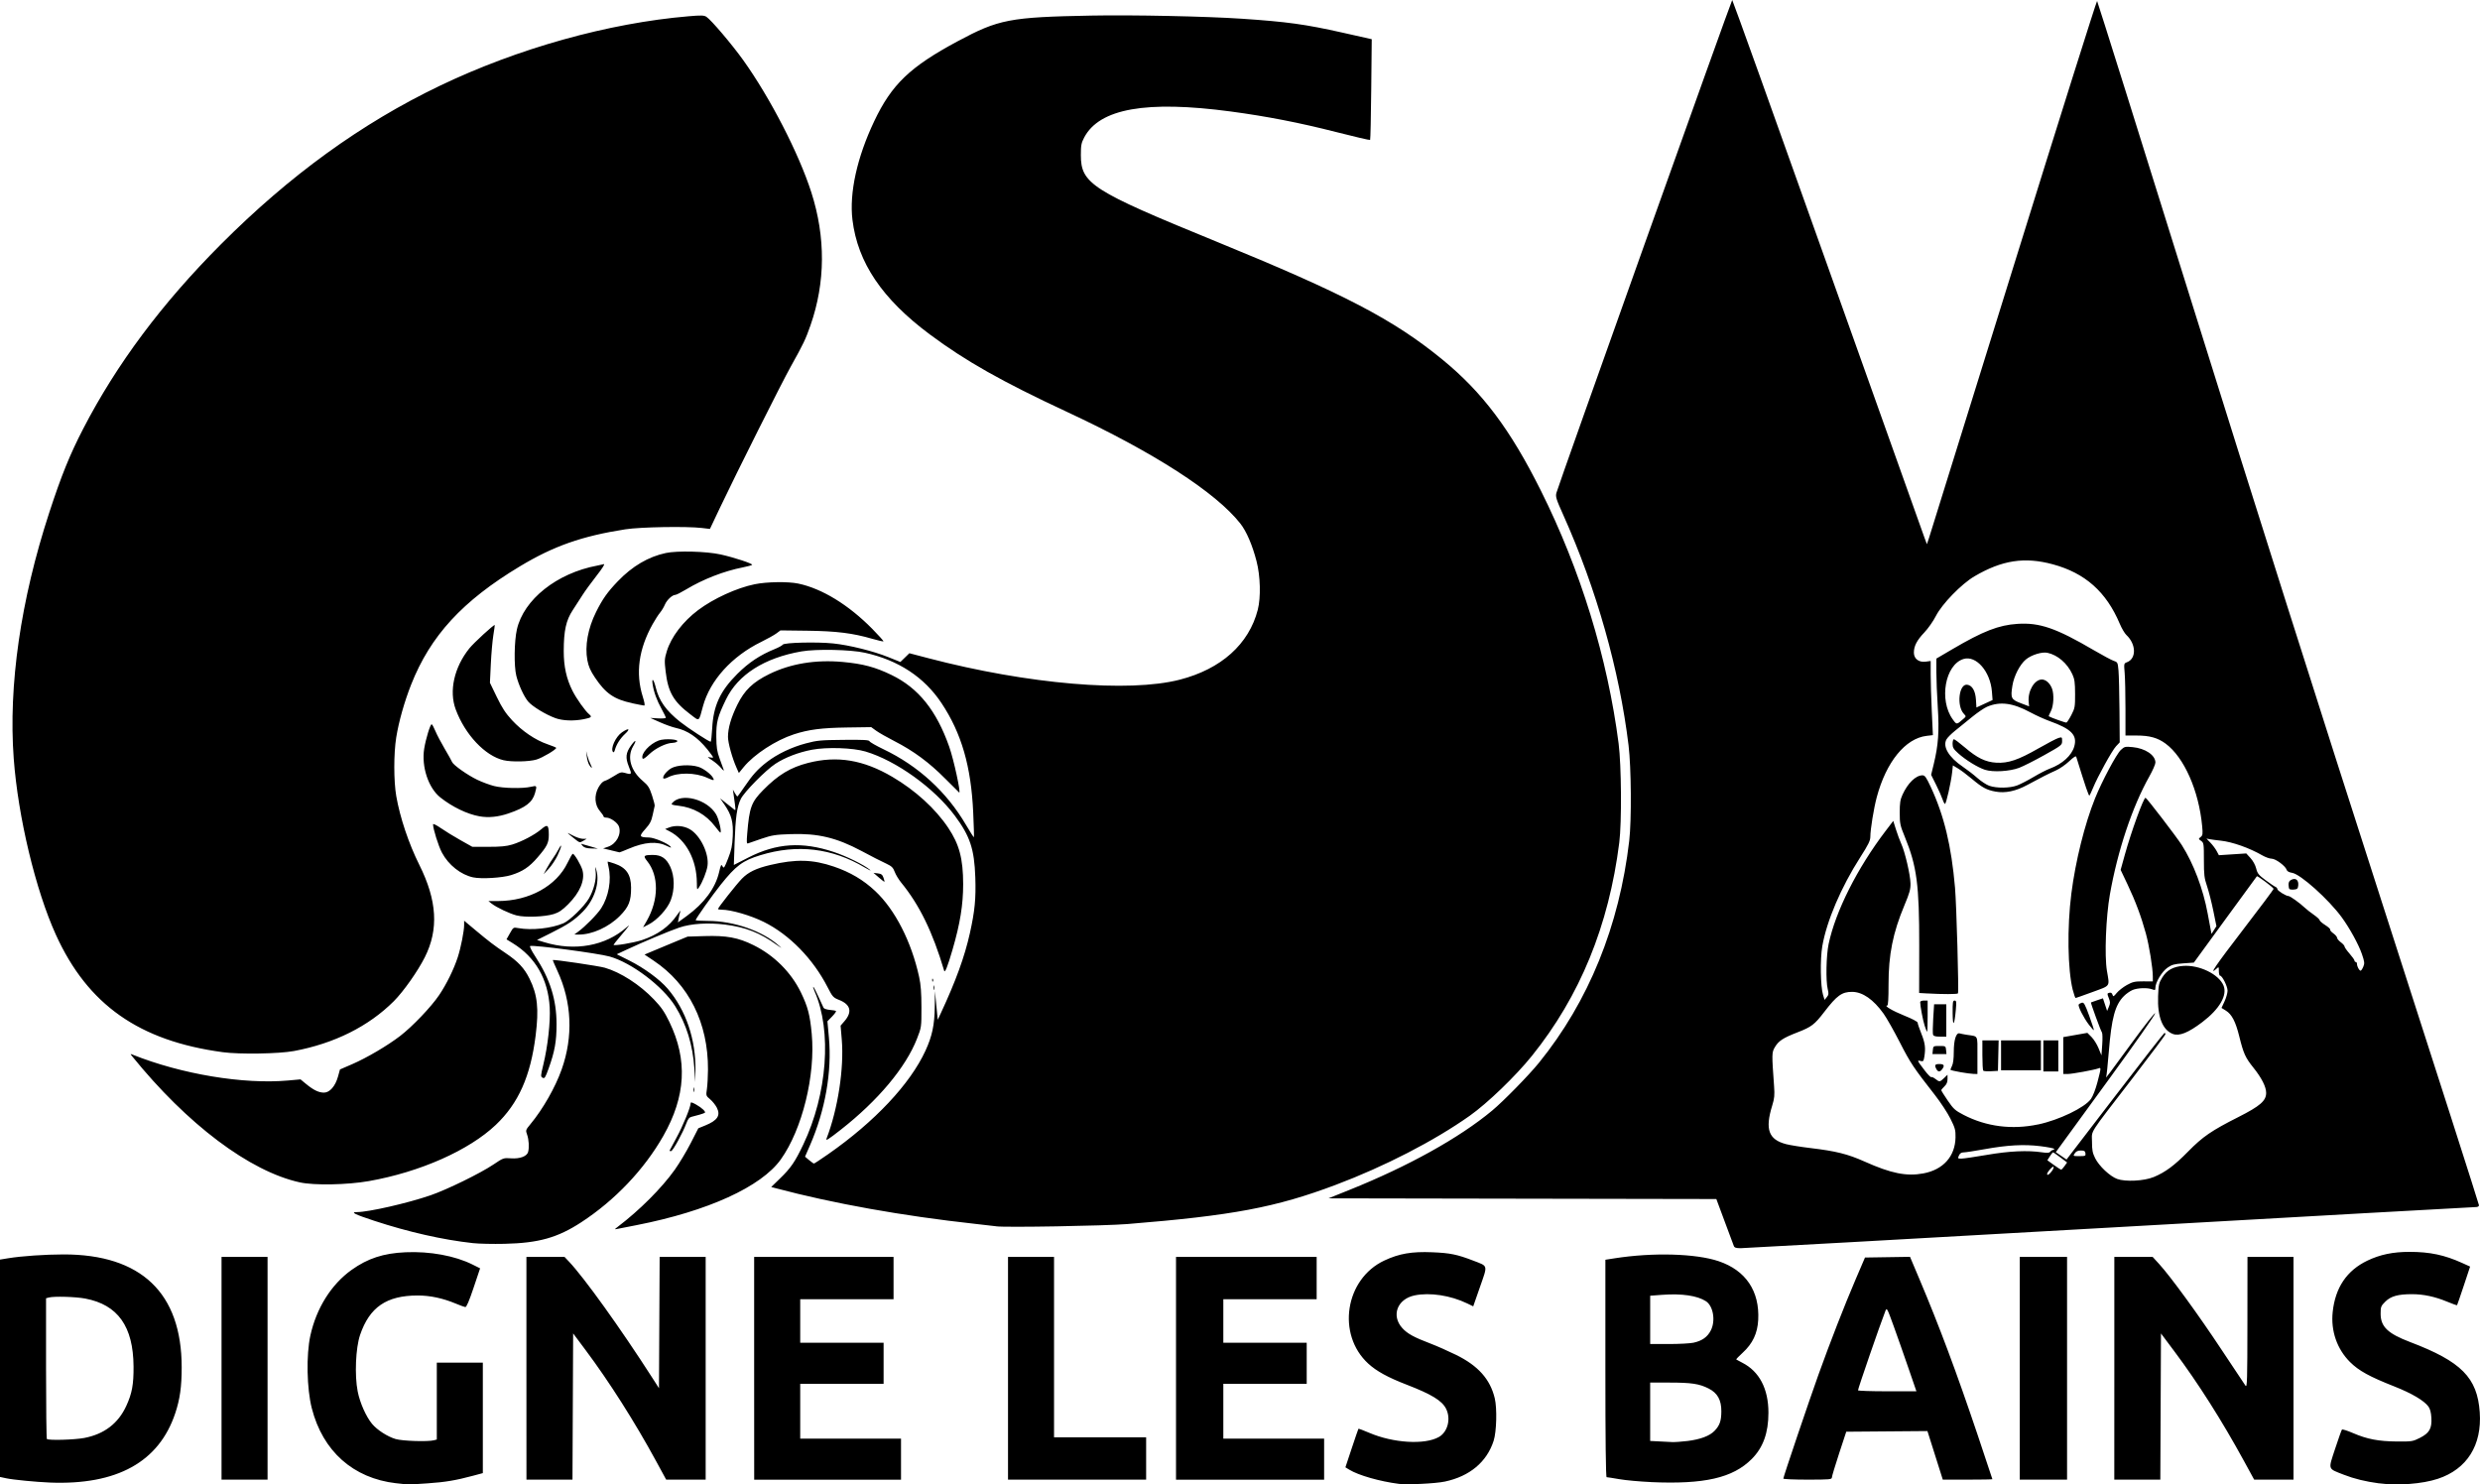 <?xml version="1.0" encoding="UTF-8" standalone="no"?>
<!-- Created with Inkscape (http://www.inkscape.org/) -->

<svg
   xmlns:dc="http://purl.org/dc/elements/1.1/"
   xmlns:cc="http://creativecommons.org/ns#"
   xmlns:rdf="http://www.w3.org/1999/02/22-rdf-syntax-ns#"
   xmlns:svg="http://www.w3.org/2000/svg"
   xmlns="http://www.w3.org/2000/svg"
   xmlns:xlink="http://www.w3.org/1999/xlink"
   xmlns:sodipodi="http://sodipodi.sourceforge.net/DTD/sodipodi-0.dtd"
   xmlns:inkscape="http://www.inkscape.org/namespaces/inkscape"
   width="128.13mm"
   height="76.696mm"
   viewBox="0 0 128.13 76.696"
   version="1.1"
   id="svg8"
   inkscape:version="0.92.5 (2060ec1f9f, 2020-04-08)"
   sodipodi:docname="logo_osmdigne.svg"
   inkscape:export-filename="/home/arnaud/Linux-Alpes/osm/logoosmdigne.png"
   inkscape:export-xdpi="228.81"
   inkscape:export-ydpi="228.81">
  <defs
     id="defs2">
    <inkscape:path-effect
       effect="simplify"
       id="path-effect1088"
       is_visible="true"
       steps="1"
       threshold="0.031"
       smooth_angles="360"
       helper_size="0"
       simplify_individual_paths="false"
       simplify_just_coalesce="false"
       simplifyindividualpaths="false"
       simplifyJustCoalesce="false" />
    <inkscape:path-effect
       effect="simplify"
       id="path-effect1084"
       is_visible="true"
       steps="1"
       threshold="0.031"
       smooth_angles="360"
       helper_size="0"
       simplify_individual_paths="false"
       simplify_just_coalesce="false"
       simplifyindividualpaths="false"
       simplifyJustCoalesce="false" />
    <inkscape:path-effect
       effect="simplify"
       id="path-effect1050"
       is_visible="true"
       steps="1"
       threshold="0.031"
       smooth_angles="360"
       helper_size="0"
       simplify_individual_paths="false"
       simplify_just_coalesce="false"
       simplifyindividualpaths="false"
       simplifyJustCoalesce="false" />
    <linearGradient
       id="linearGradient1198">
      <stop
         id="stop1194"
         offset="0"
         style="stop-color:#b7da19;stop-opacity:1" />
      <stop
         id="stop1196"
         offset="1"
         style="stop-color:#4f7600;stop-opacity:1" />
    </linearGradient>
    <linearGradient
       id="linearGradient1188">
      <stop
         style="stop-color:#91c53f;stop-opacity:1"
         offset="0"
         id="stop1184" />
      <stop
         style="stop-color:#9a4444;stop-opacity:1"
         offset="1"
         id="stop1186" />
    </linearGradient>
    <linearGradient
       id="linearGradient1174">
      <stop
         id="stop1170"
         offset="0"
         style="stop-color:#5c5c5c;stop-opacity:1" />
      <stop
         style="stop-color:#caeef5;stop-opacity:1;"
         offset="1"
         id="stop1172" />
    </linearGradient>
    <linearGradient
       id="linearGradient1177">
      <stop
         style="stop-color:#ff9191;stop-opacity:1;"
         offset="0"
         id="stop1173" />
      <stop
         style="stop-color:#e70d0d;stop-opacity:1"
         offset="1"
         id="stop1175" />
    </linearGradient>
    <linearGradient
       id="linearGradient1869">
      <stop
         offset="0"
         style="stop-color:#c76b00;stop-opacity:1"
         id="stop1865" />
      <stop
         offset="1"
         style="stop-color:#ffff00;stop-opacity:1;"
         id="stop1867" />
    </linearGradient>
    <inkscape:path-effect
       effect="simplify"
       id="path-effect1427"
       is_visible="true"
       steps="1"
       threshold="0.031"
       smooth_angles="360"
       helper_size="0"
       simplify_individual_paths="false"
       simplify_just_coalesce="false"
       simplifyindividualpaths="false"
       simplifyJustCoalesce="false" />
    <inkscape:perspective
       sodipodi:type="inkscape:persp3d"
       inkscape:vp_x="0 : 148.49998 : 1"
       inkscape:vp_y="0 : 999.99993 : 0"
       inkscape:vp_z="210.00002 : 148.49999 : 1"
       inkscape:persp3d-origin="105.00001 : 98.999993 : 1"
       id="perspective1355" />
    <inkscape:path-effect
       effect="powerstroke"
       id="path-effect1138"
       is_visible="true"
       offset_points="4,0.132"
       sort_points="true"
       interpolator_type="CubicBezierJohan"
       interpolator_beta="0.2"
       start_linecap_type="zerowidth"
       linejoin_type="extrp_arc"
       miter_limit="4"
       end_linecap_type="zerowidth" />
    <inkscape:path-effect
       effect="simplify"
       id="path-effect1136"
       is_visible="true"
       steps="1"
       threshold="0.031"
       smooth_angles="360"
       helper_size="0"
       simplify_individual_paths="false"
       simplify_just_coalesce="false"
       simplifyindividualpaths="false"
       simplifyJustCoalesce="false" />
    <inkscape:path-effect
       effect="powerstroke"
       id="path-effect1058"
       is_visible="true"
       offset_points="1,0.132"
       sort_points="true"
       interpolator_type="CubicBezierJohan"
       interpolator_beta="0.2"
       start_linecap_type="zerowidth"
       linejoin_type="extrp_arc"
       miter_limit="4"
       end_linecap_type="zerowidth" />
    <inkscape:path-effect
       effect="powerstroke"
       id="path-effect1032"
       is_visible="true"
       offset_points="2,0.132"
       sort_points="true"
       interpolator_type="CubicBezierJohan"
       interpolator_beta="0.2"
       start_linecap_type="zerowidth"
       linejoin_type="extrp_arc"
       miter_limit="4"
       end_linecap_type="zerowidth" />
    <linearGradient
       inkscape:collect="always"
       id="linearGradient3192">
      <stop
         style="stop-color:#633d01;stop-opacity:1"
         offset="0"
         id="stop3194" />
      <stop
         style="stop-color:#8f5902;stop-opacity:1"
         offset="1"
         id="stop3196" />
    </linearGradient>
    <linearGradient
       id="linearGradient3184">
      <stop
         style="stop-color:#316004;stop-opacity:1"
         offset="0"
         id="stop3186" />
      <stop
         style="stop-color:#4e9a06;stop-opacity:1"
         offset="1"
         id="stop3188" />
    </linearGradient>
    <linearGradient
       id="linearGradient2955">
      <stop
         style="stop-color:#91c53f;stop-opacity:1"
         offset="0"
         id="stop2957" />
      <stop
         style="stop-color:#344920;stop-opacity:1"
         offset="1"
         id="stop2959" />
    </linearGradient>
    <linearGradient
       inkscape:collect="always"
       xlink:href="#linearGradient3192"
       id="linearGradient4338"
       gradientUnits="userSpaceOnUse"
       gradientTransform="matrix(0.577,0,0,0.738,158.199,155.017)"
       x1="326.714"
       y1="628.716"
       x2="326.714"
       y2="517.759" />
    <linearGradient
       inkscape:collect="always"
       xlink:href="#linearGradient3184"
       id="linearGradient4340"
       gradientUnits="userSpaceOnUse"
       gradientTransform="matrix(1,0,0,0.933,0.907,42.288)"
       x1="330.258"
       y1="565.815"
       x2="351.034"
       y2="509.583" />
    <linearGradient
       inkscape:collect="always"
       xlink:href="#linearGradient3184"
       id="linearGradient6671"
       gradientUnits="userSpaceOnUse"
       gradientTransform="matrix(-0.087,-0.497,0.877,-0.079,-350.647,915.9)"
       x1="391.88"
       y1="784.002"
       x2="465.786"
       y2="768.275" />
    <inkscape:path-effect
       effect="simplify"
       id="path-effect1427-3"
       is_visible="true"
       steps="1"
       threshold="0.031"
       smooth_angles="360"
       helper_size="0"
       simplify_individual_paths="false"
       simplify_just_coalesce="false"
       simplifyindividualpaths="false"
       simplifyJustCoalesce="false" />
    <inkscape:path-effect
       effect="simplify"
       id="path-effect1427-3-6"
       is_visible="true"
       steps="1"
       threshold="0.031"
       smooth_angles="360"
       helper_size="0"
       simplify_individual_paths="false"
       simplify_just_coalesce="false"
       simplifyindividualpaths="false"
       simplifyJustCoalesce="false" />
    <linearGradient
       id="linearGradient4617">
      <stop
         id="stop4619"
         offset="0"
         style="stop-color:#ff9191;stop-opacity:1;" />
      <stop
         id="stop4621"
         offset="1"
         style="stop-color:#ff2929;stop-opacity:1;" />
    </linearGradient>
    <linearGradient
       id="linearGradient4456">
      <stop
         offset="0"
         style="stop-color:#3f2600;stop-opacity:1;"
         id="stop4458" />
      <stop
         id="stop4462"
         style="stop-color:#896022;stop-opacity:1;"
         offset="0.5" />
      <stop
         offset="1"
         style="stop-color:#402600;stop-opacity:1;"
         id="stop4460" />
    </linearGradient>
    <linearGradient
       id="linearGradient2395">
      <stop
         id="stop2397"
         offset="0"
         style="stop-color:#3b3b3b;stop-opacity:1;" />
      <stop
         style="stop-color:#6f6f6f;stop-opacity:1;"
         offset="0.5"
         id="stop4421" />
      <stop
         id="stop2399"
         offset="1"
         style="stop-color:#3b3b3b;stop-opacity:1;" />
    </linearGradient>
    <linearGradient
       id="linearGradient6786">
      <stop
         style="stop-color:#6f959a;stop-opacity:1;"
         offset="0"
         id="stop6794" />
      <stop
         id="stop6790"
         offset="1"
         style="stop-color:#caeef5;stop-opacity:1;" />
    </linearGradient>
    <linearGradient
       id="linearGradient138">
      <stop
         id="stop139"
         style="stop-color:#ffffff;stop-opacity:0.8;"
         offset="0" />
      <stop
         id="stop140"
         style="stop-color:#ffffff;stop-opacity:0;"
         offset="1" />
    </linearGradient>
    <linearGradient
       id="linearGradient153">
      <stop
         id="stop154"
         style="stop-color:#ffeed7;stop-opacity:1;"
         offset="0" />
      <stop
         id="stop155"
         style="stop-color:#bdbfc2;stop-opacity:1;"
         offset="1" />
    </linearGradient>
    <linearGradient
       id="linearGradient162">
      <stop
         id="stop163"
         style="stop-color:#ffa63f;stop-opacity:1;"
         offset="0" />
      <stop
         id="stop164"
         style="stop-color:#ffff00;stop-opacity:1;"
         offset="1" />
    </linearGradient>
    <linearGradient
       id="linearGradient167">
      <stop
         id="stop168"
         style="stop-color:#ffffff;stop-opacity:0.65;"
         offset="0" />
      <stop
         id="stop169"
         style="stop-color:#ffffff;stop-opacity:0;"
         offset="1" />
    </linearGradient>
    <linearGradient
       id="linearGradient172">
      <stop
         id="stop173"
         style="stop-color:#3f2600;stop-opacity:0.6;"
         offset="0" />
      <stop
         id="stop174"
         style="stop-color:#3f2600;stop-opacity:0;"
         offset="1" />
    </linearGradient>
    <linearGradient
       id="linearGradient2467"
       xlink:href="#linearGradient167"
       y2="331.449"
       gradientUnits="userSpaceOnUse"
       inkscape:collect="always"
       x2="411.221"
       y1="242.944"
       gradientTransform="matrix(0.26,0,0,0.794,328.352,278.361)"
       x1="411.221" />
    <linearGradient
       id="linearGradient2477"
       xlink:href="#linearGradient153"
       y2="324.038"
       gradientUnits="userSpaceOnUse"
       inkscape:collect="always"
       x2="377.485"
       y1="419.785"
       gradientTransform="matrix(0.328,-0.026,0.057,0.728,300.374,278.93)"
       x1="375.173" />
    <linearGradient
       gradientTransform="translate(1.22419e-6,-6.98888e-6)"
       id="linearGradient4455"
       xlink:href="#linearGradient138"
       y2="521.468"
       gradientUnits="userSpaceOnUse"
       inkscape:collect="always"
       x2="381.469"
       y1="517.136"
       x1="420.564" />
    <linearGradient
       gradientTransform="translate(0,-4.69389e-6)"
       id="linearGradient4508"
       xlink:href="#linearGradient138"
       y2="485.934"
       gradientUnits="userSpaceOnUse"
       inkscape:collect="always"
       x2="398.348"
       y1="485.934"
       x1="405.714" />
    <radialGradient
       gradientUnits="userSpaceOnUse"
       gradientTransform="matrix(-0.41,-0.162,0.074,-0.189,217.988,153.769)"
       r="37.691"
       fy="361.309"
       fx="508.158"
       cy="361.309"
       cx="508.158"
       id="radialGradient4625-7"
       xlink:href="#linearGradient4617"
       inkscape:collect="always" />
    <linearGradient
       inkscape:collect="always"
       xlink:href="#linearGradient3184"
       id="linearGradient1148"
       x1="100.753"
       y1="123.445"
       x2="128.084"
       y2="123.445"
       gradientUnits="userSpaceOnUse"
       gradientTransform="matrix(1.142,0,0,1.021,40.022,0.397)" />
    <linearGradient
       gradientTransform="matrix(3.78,0,0,3.78,-381.612,-404.93)"
       inkscape:collect="always"
       xlink:href="#linearGradient3184"
       id="linearGradient1148-2"
       x1="100.753"
       y1="123.445"
       x2="128.084"
       y2="123.445"
       gradientUnits="userSpaceOnUse" />
    <clipPath
       clipPathUnits="userSpaceOnUse"
       id="clipPath1353">
      <ellipse
         style="opacity:1;vector-effect:none;fill:#98cbff;fill-opacity:1;stroke:none;stroke-width:0.279;stroke-linecap:round;stroke-linejoin:miter;stroke-miterlimit:4;stroke-dasharray:none;stroke-dashoffset:0;stroke-opacity:1"
         id="ellipse1355"
         cx="100.918"
         cy="148.675"
         rx="57.333"
         ry="55.637" />
    </clipPath>
    <linearGradient
       inkscape:collect="always"
       xlink:href="#linearGradient153"
       id="linearGradient1053"
       x1="118.261"
       y1="212.682"
       x2="345.133"
       y2="212.682"
       gradientUnits="userSpaceOnUse" />
    <clipPath
       clipPathUnits="userSpaceOnUse"
       id="clipPath1046">
      <rect
         style="opacity:1;vector-effect:none;fill:#666e00;fill-opacity:1;stroke:#ffffff;stroke-width:0.195;stroke-linecap:butt;stroke-linejoin:miter;stroke-miterlimit:4;stroke-dasharray:none;stroke-dashoffset:0;stroke-opacity:1"
         id="rect1048"
         width="12.293"
         height="5.773"
         x="176.546"
         y="894.427" />
    </clipPath>
  </defs>
  <sodipodi:namedview
     id="base"
     pagecolor="#ffffff"
     bordercolor="#666666"
     borderopacity="1.0"
     inkscape:pageopacity="0.0"
     inkscape:pageshadow="2"
     inkscape:zoom="1.1877659"
     inkscape:cx="431.04979"
     inkscape:cy="107.90654"
     inkscape:document-units="mm"
     inkscape:current-layer="layer1"
     showgrid="false"
     inkscape:window-width="1280"
     inkscape:window-height="975"
     inkscape:window-x="1280"
     inkscape:window-y="25"
     inkscape:window-maximized="1"
     showguides="true"
     inkscape:guide-bbox="true"
     inkscape:snap-global="false"
     fit-margin-top="0"
     fit-margin-left="0"
     fit-margin-right="0"
     fit-margin-bottom="0">
    <sodipodi:guide
       position="368.896,-204.151"
       orientation="1,0"
       id="guide1319"
       inkscape:locked="false" />
  </sodipodi:namedview>
  <g
     inkscape:label="Calque 1"
     inkscape:groupmode="layer"
     id="layer1"
     transform="translate(154.363,239.648)">
    <g
       id="g8341-3"
       style="fill:#004c1b;fill-opacity:1;stroke:none;stroke-width:0.198;stroke-miterlimit:4;stroke-dasharray:none;stroke-opacity:1"
       transform="matrix(5.638,0,0,6.985,-905.847,-6203.185)"
       clip-path="url(#clipPath1046)" />
    <g
       id="g4637"
       style="fill:none;stroke:#000000;stroke-width:1px;stroke-linecap:butt;stroke-linejoin:miter;stroke-opacity:1"
       transform="matrix(0.182,0,0,0.182,42.052,63.936)" />
    <path
       style="fill:#000000;stroke-width:0.064"
       d="m -133.901,-163.014 c -2.216,-0.258 -3.785,-1.655 -4.353,-3.876 -0.259,-1.012 -0.293,-2.75 -0.074,-3.752 0.309,-1.415 1.082,-2.647 2.129,-3.394 0.834,-0.595 1.646,-0.861 2.784,-0.912 1.259,-0.057 2.558,0.181 3.462,0.633 l 0.395,0.197 -0.338,1.007 c -0.231,0.687 -0.366,1.003 -0.427,0.995 -0.049,-0.006 -0.27,-0.087 -0.492,-0.18 -0.668,-0.279 -1.33,-0.42 -1.971,-0.419 -1.607,0.003 -2.482,0.601 -2.972,2.035 -0.229,0.67 -0.29,2.084 -0.125,2.921 0.115,0.587 0.433,1.304 0.741,1.674 0.264,0.318 0.798,0.662 1.221,0.787 0.351,0.104 1.671,0.146 1.981,0.063 l 0.145,-0.039 v -1.986 -1.986 h 1.189 1.189 v 2.854 2.854 l -0.498,0.134 c -0.902,0.242 -1.442,0.333 -2.358,0.395 -1.004,0.069 -0.975,0.069 -1.628,-0.007 z m 51.806,0.031 c -0.973,-0.124 -2.075,-0.438 -2.552,-0.729 l -0.205,-0.125 0.327,-0.984 c 0.18,-0.541 0.336,-0.994 0.346,-1.007 0.011,-0.013 0.26,0.08 0.554,0.206 1.24,0.532 2.867,0.632 3.6,0.22 0.462,-0.26 0.636,-0.948 0.371,-1.467 -0.212,-0.415 -0.751,-0.743 -2.036,-1.239 -0.964,-0.372 -1.555,-0.696 -1.979,-1.085 -1.648,-1.51 -1.202,-4.378 0.829,-5.328 0.767,-0.359 1.415,-0.471 2.478,-0.427 0.916,0.037 1.29,0.114 2.112,0.431 0.783,0.302 0.756,0.199 0.352,1.359 l -0.35,1.004 -0.31,-0.15 c -0.863,-0.416 -1.931,-0.579 -2.72,-0.415 -0.896,0.187 -1.218,1.044 -0.634,1.689 0.258,0.286 0.603,0.475 1.45,0.797 0.323,0.123 0.916,0.385 1.32,0.583 1.148,0.563 1.77,1.26 2.006,2.246 0.125,0.521 0.094,1.726 -0.057,2.195 -0.352,1.096 -1.236,1.836 -2.521,2.109 -0.475,0.101 -1.941,0.173 -2.379,0.118 z m 50.633,-0.027 c -0.683,-0.091 -1.276,-0.236 -1.801,-0.442 -0.852,-0.333 -0.818,-0.235 -0.456,-1.341 0.171,-0.521 0.33,-0.968 0.354,-0.994 0.024,-0.026 0.279,0.055 0.567,0.179 0.731,0.316 1.321,0.429 2.271,0.437 0.773,0.006 0.822,-0.002 1.185,-0.185 0.495,-0.25 0.629,-0.484 0.597,-1.043 -0.016,-0.272 -0.065,-0.458 -0.153,-0.579 -0.224,-0.307 -0.864,-0.684 -1.762,-1.038 -1.282,-0.505 -1.834,-0.809 -2.287,-1.259 -0.675,-0.672 -1.001,-1.613 -0.896,-2.593 0.135,-1.258 0.728,-2.136 1.787,-2.645 0.658,-0.316 1.326,-0.455 2.181,-0.455 1.055,5.3e-4 1.807,0.16 2.728,0.577 l 0.403,0.183 -0.327,0.986 c -0.18,0.542 -0.336,0.996 -0.347,1.009 -0.011,0.013 -0.242,-0.069 -0.513,-0.182 -0.62,-0.258 -1.216,-0.386 -1.809,-0.387 -0.723,-0.002 -1.104,0.104 -1.386,0.386 -0.225,0.225 -0.241,0.267 -0.241,0.625 0,0.668 0.37,1.024 1.521,1.461 2.65,1.007 3.475,1.839 3.6,3.63 0.119,1.702 -0.659,2.938 -2.163,3.436 -0.807,0.267 -2.066,0.363 -3.054,0.232 z m -120.329,-0.04 c -0.721,-0.029 -1.896,-0.144 -2.255,-0.221 l -0.317,-0.068 v -5.615 -5.615 l 0.434,-0.071 c 0.678,-0.111 1.895,-0.195 2.845,-0.196 4.015,-0.004 6.107,1.993 6.108,5.829 3.1e-4,1.002 -0.089,1.644 -0.33,2.368 -0.839,2.526 -3.014,3.729 -6.486,3.59 z m 1.779,-2.303 c 1.032,-0.197 1.757,-0.749 2.174,-1.657 0.297,-0.647 0.382,-1.108 0.375,-2.04 -0.015,-2.067 -0.809,-3.184 -2.49,-3.505 -0.499,-0.095 -1.613,-0.128 -1.886,-0.055 l -0.145,0.039 v 3.614 c 0,1.988 0.019,3.634 0.043,3.657 0.08,0.08 1.423,0.043 1.929,-0.053 z m 80.938,2.278 c -0.566,-0.025 -1.296,-0.092 -1.623,-0.149 -0.327,-0.057 -0.624,-0.103 -0.659,-0.103 -0.042,0 -0.064,-1.917 -0.064,-5.617 v -5.617 l 0.466,-0.073 c 1.982,-0.312 4.209,-0.25 5.389,0.149 1.4,0.474 2.119,1.542 2.041,3.032 -0.036,0.694 -0.288,1.225 -0.8,1.694 -0.198,0.181 -0.349,0.339 -0.336,0.351 0.013,0.012 0.15,0.085 0.304,0.163 0.887,0.447 1.36,1.347 1.36,2.586 0,1.044 -0.275,1.805 -0.865,2.395 -0.978,0.978 -2.446,1.314 -5.211,1.191 z m 1.887,-2.12 c 0.679,-0.085 1.152,-0.262 1.408,-0.528 0.265,-0.275 0.347,-0.509 0.35,-1 0.004,-0.592 -0.197,-0.953 -0.659,-1.187 -0.484,-0.245 -0.886,-0.305 -2.03,-0.305 h -0.988 v 1.508 1.508 l 0.434,0.022 c 0.239,0.012 0.55,0.028 0.693,0.035 0.142,0.007 0.499,-0.018 0.792,-0.054 z m 0.326,-5.082 c 0.437,-0.094 0.717,-0.294 0.89,-0.636 0.252,-0.499 0.125,-1.258 -0.253,-1.505 -0.44,-0.288 -1.252,-0.407 -2.263,-0.331 l -0.618,0.046 v 1.248 1.248 h 0.961 c 0.529,0 1.106,-0.031 1.284,-0.069 z m -76.056,1.323 v -5.754 h 1.189 1.189 v 5.754 5.754 h -1.189 -1.189 z m 15.752,0 v -5.754 h 0.984 0.984 l 0.229,0.241 c 0.79,0.834 2.659,3.439 4.301,5.996 l 0.351,0.547 0.017,-3.392 0.017,-3.392 h 1.189 1.189 v 5.754 5.754 h -1.02 -1.02 l -0.523,-0.961 c -1.096,-2.015 -2.415,-4.092 -3.636,-5.726 l -0.648,-0.868 -0.017,3.777 -0.017,3.777 h -1.189 -1.189 z m 11.766,0 v -5.754 h 3.601 3.601 v 1.093 1.093 h -2.411 -2.411 v 1.125 1.125 h 2.154 2.154 v 1.061 1.061 h -2.154 -2.154 v 1.415 1.415 h 2.604 2.604 v 1.061 1.061 h -3.793 -3.793 z m 13.116,0 v -5.754 h 1.189 1.189 v 4.661 4.661 h 2.379 2.379 v 1.093 1.093 h -3.568 -3.568 z m 8.68,0 v -5.754 h 3.633 3.633 v 1.093 1.093 h -2.411 -2.411 v 1.125 1.125 h 2.154 2.154 v 1.061 1.061 h -2.154 -2.154 v 1.415 1.415 h 2.604 2.604 v 1.061 1.061 h -3.826 -3.826 z m 31.376,5.7 c 0,-0.083 1.35,-4.077 1.819,-5.379 0.607,-1.688 1.34,-3.567 1.905,-4.886 l 0.496,-1.157 1.163,-0.018 1.163,-0.018 0.483,1.143 c 1.024,2.421 1.921,4.822 3.004,8.038 0.423,1.257 0.769,2.295 0.769,2.308 0,0.013 -0.576,0.023 -1.281,0.023 h -1.281 l -0.066,-0.209 c -0.036,-0.115 -0.215,-0.68 -0.397,-1.255 l -0.331,-1.046 -2.097,0.017 -2.097,0.017 -0.37,1.125 c -0.203,0.619 -0.371,1.176 -0.372,1.238 -0.003,0.103 -0.107,0.113 -1.257,0.113 -0.69,0 -1.254,-0.024 -1.254,-0.054 z m 6.462,-5.716 c -0.227,-0.663 -0.571,-1.64 -0.763,-2.17 -0.339,-0.935 -0.352,-0.958 -0.426,-0.772 -0.258,0.653 -1.414,4.003 -1.414,4.096 0,0.028 0.679,0.051 1.509,0.051 h 1.509 z m 5.754,0.016 v -5.754 h 1.222 1.222 v 5.754 5.754 h -1.222 -1.222 z m 4.886,0 v -5.754 h 0.99 0.99 l 0.338,0.37 c 0.591,0.646 2.033,2.626 3.218,4.42 0.631,0.955 1.19,1.794 1.242,1.865 0.084,0.114 0.095,-0.256 0.098,-3.263 l 0.003,-3.392 h 1.189 1.189 v 5.754 5.754 h -1.016 -1.016 l -0.52,-0.952 c -1.147,-2.1 -2.38,-4.043 -3.598,-5.67 l -0.697,-0.932 -0.017,3.777 -0.017,3.777 h -1.189 -1.189 z m -19.658,-6.317 c -0.024,-0.062 -0.237,-0.633 -0.474,-1.27 l -0.43,-1.157 -10.02,-0.018 -10.02,-0.018 1.093,-0.439 c 3.04,-1.222 5.668,-2.683 7.362,-4.093 0.593,-0.494 1.893,-1.822 2.421,-2.473 2.567,-3.169 4.152,-7.069 4.664,-11.476 0.123,-1.063 0.104,-3.779 -0.035,-4.919 -0.475,-3.904 -1.658,-8.082 -3.368,-11.895 -0.376,-0.838 -0.412,-0.955 -0.359,-1.157 0.109,-0.412 9.044,-25.461 9.082,-25.461 0.021,0 2.234,6.17 4.918,13.711 2.684,7.541 4.939,13.867 5.011,14.058 l 0.13,0.347 0.106,-0.314 c 0.058,-0.173 2.026,-6.498 4.374,-14.056 2.348,-7.558 4.289,-13.721 4.313,-13.695 0.025,0.026 2.233,7.063 4.908,15.638 3.102,9.945 6.667,21.185 9.842,31.036 2.738,8.495 4.979,15.489 4.979,15.543 0,0.07 -0.065,0.099 -0.217,0.099 -0.119,0 -8.633,0.477 -18.919,1.061 -10.286,0.583 -18.84,1.061 -19.009,1.061 -0.233,0 -0.318,-0.027 -0.351,-0.112 z m 21.684,-3.559 c 0.605,-0.249 1.075,-0.597 1.786,-1.322 0.752,-0.767 1.206,-1.079 2.595,-1.781 1.127,-0.57 1.437,-0.84 1.437,-1.25 0,-0.313 -0.231,-0.769 -0.661,-1.306 -0.413,-0.515 -0.509,-0.728 -0.725,-1.6 -0.192,-0.779 -0.387,-1.154 -0.7,-1.347 l -0.221,-0.137 0.156,-0.335 c 0.086,-0.184 0.156,-0.434 0.157,-0.554 5.3e-4,-0.223 -0.276,-0.777 -0.388,-0.777 -0.034,0 -0.062,-0.106 -0.062,-0.235 0,-0.231 -0.002,-0.233 -0.129,-0.118 -0.411,0.372 -0.03,-0.186 1.377,-2.018 0.87,-1.132 1.581,-2.084 1.581,-2.114 0,-0.063 -0.83,-0.686 -0.865,-0.65 -0.013,0.013 -0.75,1.022 -1.639,2.242 l -1.616,2.218 -0.547,0.039 c -0.463,0.033 -0.589,0.067 -0.817,0.225 -0.284,0.197 -0.623,0.758 -0.623,1.032 0,0.132 -0.018,0.141 -0.165,0.085 -0.244,-0.093 -0.752,-0.076 -1.014,0.034 -0.127,0.053 -0.328,0.193 -0.446,0.312 -0.459,0.459 -0.641,1.131 -0.784,2.901 -0.054,0.662 -0.114,1.237 -0.134,1.278 -0.071,0.144 0.187,-0.2 1.344,-1.785 0.646,-0.886 1.177,-1.557 1.188,-1.502 0.011,0.055 -1.042,1.557 -2.339,3.337 -1.297,1.781 -2.457,3.373 -2.577,3.538 l -0.219,0.301 0.277,0.19 0.277,0.19 2.506,-3.27 c 1.378,-1.798 2.528,-3.271 2.555,-3.272 0.027,-0.001 0.048,0.028 0.048,0.066 0,0.038 -0.761,1.058 -1.692,2.266 -2.34,3.039 -2.101,2.666 -2.101,3.288 0,0.434 0.028,0.581 0.165,0.856 0.201,0.403 0.762,0.932 1.136,1.068 0.426,0.156 1.389,0.107 1.882,-0.096 z m 0.996,-7.398 c -0.531,-0.202 -0.8,-0.891 -0.761,-1.945 0.022,-0.602 0.042,-0.692 0.216,-0.972 0.234,-0.378 0.564,-0.561 1.072,-0.598 0.837,-0.061 1.839,0.422 2.089,1.008 0.215,0.503 -0.197,1.216 -1.094,1.897 -0.725,0.55 -1.19,0.736 -1.521,0.61 z m -12.89,7.206 c 1.028,-0.19 1.646,-0.881 1.663,-1.86 0.007,-0.379 -0.022,-0.485 -0.263,-0.968 -0.148,-0.298 -0.508,-0.846 -0.798,-1.217 -1.1,-1.405 -1.275,-1.668 -1.815,-2.724 -0.305,-0.596 -0.683,-1.263 -0.839,-1.482 -0.526,-0.737 -1.087,-1.126 -1.626,-1.129 -0.526,-0.003 -0.786,0.184 -1.438,1.034 -0.503,0.656 -0.661,0.777 -1.379,1.055 -0.754,0.292 -0.985,0.444 -1.177,0.772 -0.159,0.273 -0.161,0.327 -0.038,2.024 0.033,0.453 0.016,0.624 -0.097,0.989 -0.38,1.23 -0.19,1.757 0.718,1.994 0.201,0.052 0.764,0.143 1.251,0.201 1.326,0.158 1.931,0.309 2.804,0.699 1.37,0.613 2.163,0.773 3.034,0.612 z m 6.64,-0.119 c 0.077,-0.104 0.114,-0.206 0.081,-0.226 -0.053,-0.033 -0.326,0.283 -0.326,0.377 0,0.094 0.116,0.022 0.244,-0.151 z m 0.653,-0.257 0.135,-0.189 -0.345,-0.261 c -0.19,-0.143 -0.361,-0.261 -0.381,-0.261 -0.02,0 -0.094,0.092 -0.165,0.204 l -0.129,0.204 0.332,0.24 c 0.183,0.132 0.352,0.243 0.376,0.246 0.024,0.003 0.105,-0.08 0.179,-0.184 z m -4.006,-0.582 c 1.162,-0.199 2.102,-0.243 2.851,-0.131 0.274,0.041 0.37,0.033 0.425,-0.037 0.039,-0.049 0.106,-0.09 0.148,-0.09 0.042,0 0.062,-0.025 0.043,-0.054 -0.018,-0.03 -0.339,-0.092 -0.712,-0.138 -0.845,-0.104 -1.702,-0.057 -2.891,0.159 -0.493,0.089 -0.973,0.163 -1.067,0.163 -0.119,0 -0.192,0.048 -0.243,0.161 -0.07,0.152 -0.063,0.161 0.124,0.161 0.109,0 0.703,-0.087 1.321,-0.193 z m 5.089,-0.08 c -0.017,-0.117 -0.061,-0.145 -0.238,-0.145 -0.154,0 -0.245,0.042 -0.313,0.145 -0.096,0.144 -0.094,0.145 0.238,0.145 0.309,0 0.332,-0.011 0.313,-0.145 z m -2.445,-1.491 c 1.078,-0.228 2.411,-0.871 2.728,-1.316 0.103,-0.144 0.242,-0.503 0.338,-0.872 0.193,-0.745 0.195,-0.768 0.05,-0.71 -0.198,0.078 -1.363,0.291 -1.594,0.291 h -0.223 v -0.953 -0.953 l 0.623,-0.11 0.623,-0.11 0.214,0.214 c 0.118,0.118 0.281,0.38 0.364,0.582 l 0.149,0.367 0.04,-0.559 c 0.022,-0.308 0.015,-0.59 -0.015,-0.627 -0.059,-0.074 -0.593,-1.53 -0.567,-1.549 0.008,-0.006 0.151,-0.057 0.317,-0.112 l 0.302,-0.101 0.108,0.326 0.108,0.326 0.09,-0.215 c 0.078,-0.186 0.077,-0.247 -0.005,-0.453 -0.089,-0.224 -0.088,-0.24 0.028,-0.27 0.084,-0.022 0.136,0.009 0.164,0.097 0.038,0.118 0.055,0.111 0.22,-0.089 0.099,-0.12 0.335,-0.304 0.524,-0.409 0.3,-0.166 0.409,-0.19 0.843,-0.189 l 0.498,0.002 -10e-4,-0.259 c -0.002,-0.445 -0.186,-1.582 -0.358,-2.213 -0.234,-0.86 -0.542,-1.684 -0.951,-2.544 l -0.354,-0.746 0.218,-0.786 c 0.331,-1.194 0.965,-2.939 1.068,-2.94 0.055,-5e-5 1.603,2.02 1.873,2.443 0.606,0.952 1.103,2.264 1.338,3.536 0.075,0.407 0.151,0.81 0.168,0.897 l 0.031,0.158 0.127,-0.2 0.127,-0.2 -0.161,-0.793 c -0.089,-0.436 -0.235,-1.008 -0.324,-1.271 -0.143,-0.42 -0.163,-0.584 -0.163,-1.358 0,-0.84 -0.007,-0.886 -0.145,-0.984 -0.141,-0.1 -0.141,-0.105 -0.023,-0.199 0.107,-0.085 0.117,-0.151 0.079,-0.557 -0.171,-1.839 -0.934,-3.564 -1.89,-4.269 -0.411,-0.303 -0.824,-0.418 -1.506,-0.418 h -0.567 v -1.373 c 0,-0.755 -0.019,-1.593 -0.042,-1.863 -0.041,-0.482 -0.039,-0.491 0.122,-0.552 0.493,-0.188 0.475,-0.933 -0.034,-1.408 -0.087,-0.082 -0.241,-0.342 -0.341,-0.579 -0.696,-1.648 -1.786,-2.617 -3.453,-3.07 -1.46,-0.397 -2.629,-0.218 -4.056,0.62 -0.672,0.395 -1.674,1.426 -1.992,2.05 -0.134,0.264 -0.403,0.647 -0.596,0.85 -0.386,0.405 -0.54,0.702 -0.54,1.042 0,0.317 0.258,0.514 0.611,0.466 l 0.257,-0.035 v 0.688 c 0,0.378 0.025,1.24 0.057,1.915 l 0.057,1.228 -0.325,0.038 c -1.099,0.13 -2.088,1.346 -2.575,3.167 -0.155,0.578 -0.331,1.666 -0.332,2.045 0,0.2 -0.101,0.405 -0.521,1.061 -0.989,1.544 -1.736,3.293 -1.961,4.592 -0.117,0.673 -0.095,2.085 0.039,2.52 l 0.079,0.256 0.115,-0.142 c 0.098,-0.121 0.105,-0.183 0.047,-0.416 -0.105,-0.421 -0.078,-1.742 0.047,-2.332 0.358,-1.691 1.478,-3.915 2.942,-5.837 l 0.397,-0.521 0.14,0.446 c 0.077,0.245 0.202,0.58 0.276,0.743 0.189,0.413 0.463,1.589 0.474,2.033 0.007,0.312 -0.043,0.493 -0.315,1.142 -0.594,1.416 -0.822,2.554 -0.819,4.099 10e-4,0.703 -0.021,1.077 -0.065,1.077 -0.195,0 0.272,0.277 0.878,0.52 0.412,0.165 0.691,0.313 0.691,0.366 0,0.049 0.087,0.306 0.193,0.571 0.194,0.483 0.226,0.744 0.151,1.2 -0.037,0.222 -0.056,0.242 -0.198,0.206 -0.186,-0.047 -0.178,-0.029 0.223,0.497 0.155,0.204 0.306,0.356 0.335,0.338 0.029,-0.018 0.125,0.025 0.215,0.095 0.208,0.164 0.228,0.162 0.444,-0.045 l 0.18,-0.173 v 0.226 c 0,0.158 -0.048,0.271 -0.161,0.377 -0.088,0.083 -0.161,0.172 -0.161,0.197 0,0.026 0.15,0.266 0.333,0.534 0.299,0.438 0.383,0.513 0.82,0.74 1.174,0.608 2.5,0.778 3.849,0.493 z m -4.026,-2.705 c -0.259,-0.047 -0.483,-0.096 -0.496,-0.11 -0.013,-0.013 0.018,-0.106 0.07,-0.205 0.061,-0.117 0.094,-0.373 0.094,-0.722 0,-0.629 0.122,-1.017 0.304,-0.963 0.063,0.018 0.23,0.051 0.371,0.073 0.606,0.092 0.547,-0.023 0.547,1.062 v 0.963 l -0.209,-0.006 c -0.115,-0.004 -0.421,-0.044 -0.681,-0.091 z m -1.23,-0.156 c -0.111,-0.207 -0.077,-0.261 0.158,-0.261 0.241,0 0.281,0.081 0.136,0.273 -0.111,0.147 -0.211,0.143 -0.294,-0.012 z m 2.422,0.084 c -0.025,-0.025 -0.046,-0.388 -0.046,-0.807 v -0.761 h 0.42 0.42 l -0.018,0.788 -0.018,0.788 -0.356,0.019 c -0.196,0.01 -0.377,-0.002 -0.402,-0.027 z m 3.105,-0.764 v -0.804 h 0.386 0.386 v 0.804 0.804 h -0.386 -0.386 z m -2.186,-0.032 v -0.772 h 1.029 1.029 v 0.772 0.772 h -1.029 -1.029 z m -3.524,-0.273 c 0.02,-0.205 0.026,-0.209 0.342,-0.209 0.316,0 0.322,0.004 0.342,0.209 l 0.02,0.209 h -0.362 -0.362 z m 0.011,-0.789 c -0.021,-0.054 -0.017,-0.43 0.008,-0.836 l 0.046,-0.738 h 0.315 0.315 v 0.836 0.836 h -0.323 c -0.231,0 -0.334,-0.028 -0.361,-0.098 z m -0.433,-0.464 c -0.09,-0.275 -0.231,-1.018 -0.232,-1.222 0,-0.046 0.081,-0.08 0.192,-0.08 h 0.193 v 0.804 c 0,0.442 -0.012,0.804 -0.027,0.804 -0.015,0 -0.072,-0.137 -0.126,-0.305 z m 8.487,-0.052 c -0.277,-0.363 -0.58,-0.962 -0.528,-1.046 0.02,-0.033 0.093,-0.074 0.16,-0.092 0.106,-0.028 0.16,0.068 0.384,0.681 0.143,0.392 0.25,0.724 0.238,0.736 -0.013,0.013 -0.127,-0.113 -0.254,-0.279 z m -7.042,-0.591 c -0.005,-0.571 0.009,-0.659 0.1,-0.659 0.092,0 0.101,0.06 0.065,0.466 -0.074,0.835 -0.159,0.935 -0.165,0.193 z m 6.207,-1.202 c -0.265,-1.056 -0.298,-3.234 -0.074,-4.986 0.214,-1.681 0.691,-3.595 1.224,-4.919 0.354,-0.88 1.107,-2.292 1.332,-2.5 0.189,-0.175 0.223,-0.183 0.605,-0.147 0.658,0.061 1.182,0.415 1.182,0.798 0,0.088 -0.141,0.409 -0.313,0.715 -0.88,1.562 -1.639,3.833 -2.04,6.105 -0.205,1.163 -0.283,3.162 -0.153,3.934 0.143,0.848 0.208,0.751 -0.74,1.1 -0.46,0.169 -0.854,0.309 -0.876,0.311 -0.022,0.002 -0.087,-0.184 -0.145,-0.412 z m -7.541,0.174 -0.397,-0.023 0.004,-2.424 c 0.005,-3.161 -0.123,-4.125 -0.743,-5.639 -0.245,-0.597 -0.264,-0.687 -0.264,-1.254 -5.3e-4,-0.498 0.026,-0.67 0.144,-0.929 0.273,-0.599 0.685,-0.999 1.03,-1 0.125,-2e-4 0.193,0.095 0.426,0.594 0.692,1.485 1.07,3.055 1.256,5.207 0.077,0.892 0.203,5.384 0.153,5.465 -0.03,0.048 -0.79,0.049 -1.609,0.002 z m 0.811,-10.031 c -0.043,-0.133 -0.193,-0.471 -0.334,-0.752 l -0.255,-0.511 0.134,-0.55 c 0.239,-0.982 0.29,-1.702 0.209,-2.955 -0.04,-0.622 -0.073,-1.44 -0.073,-1.816 l 5.3e-4,-0.685 0.82,-0.481 c 1.599,-0.939 2.397,-1.249 3.371,-1.313 1.142,-0.075 1.994,0.219 3.94,1.358 0.458,0.268 0.925,0.518 1.037,0.555 0.195,0.064 0.205,0.084 0.242,0.499 0.021,0.237 0.044,1.169 0.051,2.071 l 0.012,1.64 -0.19,0.201 c -0.202,0.214 -0.944,1.557 -1.186,2.145 -0.08,0.194 -0.164,0.376 -0.187,0.403 -0.035,0.041 -0.197,-0.434 -0.683,-2.003 -0.018,-0.06 -0.138,0.016 -0.366,0.231 -0.186,0.176 -0.495,0.39 -0.687,0.474 -0.386,0.171 -0.758,0.36 -1.48,0.751 -0.591,0.32 -1.138,0.434 -1.639,0.341 -0.46,-0.085 -0.679,-0.203 -1.225,-0.661 -0.249,-0.209 -0.571,-0.45 -0.715,-0.536 l -0.261,-0.156 -0.04,0.368 c -0.056,0.51 -0.308,1.622 -0.368,1.622 -0.027,0 -0.084,-0.108 -0.127,-0.241 z m 3.853,-0.714 c 0.173,-0.066 0.556,-0.263 0.853,-0.44 0.296,-0.176 0.673,-0.37 0.837,-0.43 0.648,-0.238 1.135,-0.681 1.265,-1.151 0.161,-0.582 -0.15,-0.9 -1.275,-1.305 -0.264,-0.095 -0.712,-0.298 -0.995,-0.451 -0.908,-0.49 -1.568,-0.576 -2.236,-0.29 -0.151,0.065 -0.506,0.307 -0.788,0.538 -0.282,0.231 -0.672,0.547 -0.866,0.703 -0.194,0.156 -0.394,0.355 -0.443,0.444 -0.211,0.375 0.12,0.928 0.852,1.421 0.217,0.146 0.552,0.405 0.743,0.575 0.192,0.17 0.467,0.35 0.611,0.401 0.38,0.135 1.065,0.127 1.443,-0.016 z m -1.663,-0.811 c -0.367,-0.118 -0.992,-0.503 -1.375,-0.846 -0.249,-0.223 -0.296,-0.303 -0.296,-0.498 0,-0.128 0.032,-0.233 0.07,-0.233 0.038,0 0.29,0.189 0.56,0.42 0.643,0.551 1.075,0.76 1.633,0.792 0.61,0.035 1.133,-0.143 2.164,-0.733 0.472,-0.27 0.942,-0.515 1.045,-0.545 0.18,-0.051 0.187,-0.045 0.187,0.159 0,0.206 -0.026,0.227 -0.916,0.725 -0.504,0.282 -1.09,0.578 -1.302,0.658 -0.492,0.186 -1.353,0.236 -1.768,0.102 z m -1.109,-2.631 c 0.144,-0.126 0.144,-0.128 0.02,-0.26 -0.383,-0.408 -0.253,-1.554 0.17,-1.503 0.261,0.031 0.427,0.313 0.456,0.776 l 0.025,0.401 0.417,-0.193 0.417,-0.193 -0.034,-0.434 c -0.081,-1.041 -0.815,-1.885 -1.466,-1.687 -0.953,0.29 -1.281,2.123 -0.557,3.122 0.204,0.282 0.196,0.283 0.552,-0.03 z m 5.577,-0.201 c 0.181,-0.352 0.193,-0.422 0.191,-1.088 -0.002,-0.59 -0.026,-0.763 -0.14,-1.012 -0.261,-0.568 -0.759,-0.997 -1.287,-1.111 -0.283,-0.061 -0.829,0.107 -1.115,0.344 -0.308,0.255 -0.617,0.853 -0.696,1.349 -0.104,0.644 -0.067,0.721 0.433,0.911 l 0.429,0.163 -0.022,-0.232 c -0.053,-0.559 0.298,-1.155 0.68,-1.155 0.208,0 0.419,0.189 0.526,0.47 0.113,0.299 0.084,0.888 -0.059,1.167 -0.07,0.138 -0.121,0.255 -0.113,0.26 0.098,0.066 0.867,0.341 0.915,0.328 0.035,-0.01 0.151,-0.187 0.257,-0.394 z m 15.081,13.011 c 0.074,-0.178 0.066,-0.255 -0.07,-0.653 -0.169,-0.496 -0.633,-1.342 -1.043,-1.903 -0.678,-0.927 -2.128,-2.228 -2.561,-2.297 -0.163,-0.026 -0.262,-0.081 -0.286,-0.159 -0.063,-0.198 -0.569,-0.572 -0.776,-0.573 -0.102,-5.3e-4 -0.316,-0.076 -0.476,-0.168 -0.667,-0.386 -1.552,-0.699 -2.154,-0.763 -0.212,-0.022 -0.465,-0.056 -0.561,-0.074 l -0.175,-0.033 0.207,0.215 c 0.114,0.118 0.258,0.312 0.321,0.43 l 0.114,0.214 0.707,-0.046 0.707,-0.046 0.22,0.24 c 0.129,0.141 0.25,0.362 0.293,0.538 0.064,0.259 0.128,0.338 0.488,0.606 0.228,0.169 0.457,0.324 0.51,0.344 0.052,0.02 0.095,0.071 0.095,0.114 0,0.081 0.445,0.359 0.575,0.359 0.083,0 0.587,0.36 0.839,0.6 0.088,0.084 0.298,0.249 0.466,0.366 0.168,0.117 0.305,0.244 0.306,0.283 7e-5,0.038 0.13,0.152 0.289,0.252 0.159,0.101 0.274,0.207 0.256,0.236 -0.018,0.029 0.054,0.115 0.161,0.191 0.106,0.076 0.194,0.178 0.194,0.228 0,0.05 0.087,0.154 0.193,0.233 0.106,0.078 0.193,0.176 0.193,0.218 0,0.041 0.116,0.207 0.257,0.367 0.141,0.161 0.257,0.324 0.257,0.363 0,0.039 0.029,0.07 0.064,0.07 0.035,0 0.064,0.045 0.064,0.101 0,0.13 0.117,0.349 0.187,0.349 0.03,0 0.092,-0.091 0.138,-0.202 z m -3.816,-4.017 c -0.025,-0.025 -0.046,-0.129 -0.046,-0.229 0,-0.133 0.044,-0.204 0.159,-0.256 0.219,-0.1 0.369,0.029 0.343,0.295 -0.017,0.169 -0.049,0.201 -0.215,0.217 -0.107,0.011 -0.216,-0.002 -0.241,-0.027 z m -93.853,18.295 c -1.559,-0.172 -3.328,-0.573 -5.096,-1.154 -1.016,-0.334 -1.246,-0.449 -0.896,-0.449 0.603,0 2.618,-0.46 3.807,-0.869 0.851,-0.293 2.572,-1.135 3.248,-1.59 0.508,-0.342 0.523,-0.347 0.908,-0.319 0.455,0.033 0.823,-0.104 0.883,-0.328 0.062,-0.232 0.039,-0.64 -0.051,-0.892 -0.083,-0.232 -0.079,-0.243 0.172,-0.547 0.644,-0.777 1.281,-1.893 1.612,-2.825 0.605,-1.703 0.527,-3.488 -0.221,-5.097 -0.138,-0.297 -0.244,-0.548 -0.235,-0.556 0.041,-0.038 2.367,0.306 2.682,0.396 0.818,0.235 1.811,0.875 2.537,1.635 0.384,0.402 0.547,0.639 0.803,1.167 0.951,1.961 0.85,3.842 -0.314,5.889 -0.987,1.735 -2.501,3.328 -4.242,4.463 -1.222,0.797 -2.202,1.072 -3.957,1.112 -0.601,0.014 -1.339,-0.002 -1.64,-0.036 z m 7.49,-0.847 c 1.117,-0.846 2.27,-2 2.941,-2.944 0.238,-0.335 0.609,-0.954 0.825,-1.376 l 0.392,-0.767 0.354,-0.144 c 0.638,-0.259 0.807,-0.519 0.602,-0.922 -0.07,-0.136 -0.225,-0.33 -0.345,-0.431 -0.216,-0.18 -0.218,-0.188 -0.167,-0.537 0.028,-0.195 0.053,-0.643 0.055,-0.997 0.013,-2.406 -0.987,-4.411 -2.806,-5.628 l -0.472,-0.316 0.244,-0.104 c 0.134,-0.057 0.634,-0.266 1.112,-0.464 l 0.868,-0.36 0.878,-0.027 c 1.135,-0.035 1.736,0.076 2.53,0.469 1.065,0.527 1.941,1.402 2.447,2.443 0.357,0.736 0.468,1.158 0.559,2.138 0.2,2.135 -0.49,4.937 -1.597,6.488 -1.011,1.416 -3.768,2.673 -7.453,3.396 -0.46,0.09 -0.908,0.178 -0.997,0.196 -0.156,0.031 -0.155,0.028 0.032,-0.114 z m 19.546,-0.023 c -0.106,-0.015 -0.598,-0.072 -1.093,-0.126 -3.733,-0.409 -7.319,-1.05 -10.28,-1.837 l -0.25,-0.066 0.449,-0.435 c 0.565,-0.547 0.78,-0.86 1.209,-1.761 1.243,-2.609 1.485,-5.869 0.587,-7.905 -0.059,-0.133 -0.09,-0.241 -0.069,-0.241 0.021,0 0.138,0.224 0.26,0.498 0.123,0.274 0.244,0.537 0.27,0.585 0.026,0.048 0.172,0.096 0.325,0.108 0.153,0.011 0.295,0.038 0.316,0.059 0.021,0.021 -0.07,0.149 -0.202,0.284 l -0.24,0.246 0.077,0.841 c 0.161,1.767 -0.188,3.753 -0.981,5.574 l -0.253,0.58 0.21,0.177 c 0.115,0.097 0.229,0.177 0.252,0.177 0.024,0 0.357,-0.22 0.742,-0.488 2.4,-1.677 4.219,-3.612 5.015,-5.334 0.348,-0.753 0.473,-1.339 0.484,-2.273 l 0.009,-0.809 0.072,0.739 0.072,0.739 0.15,-0.321 c 0.78,-1.672 1.242,-2.943 1.511,-4.154 0.256,-1.149 0.317,-1.787 0.28,-2.885 -0.05,-1.464 -0.271,-2.128 -1.058,-3.186 -1.067,-1.433 -3.026,-2.841 -4.614,-3.315 -0.647,-0.193 -1.987,-0.238 -2.765,-0.092 -0.688,0.129 -1.385,0.396 -1.886,0.723 -0.501,0.326 -1.621,1.464 -1.793,1.82 -0.198,0.411 -0.275,0.961 -0.32,2.268 l -0.039,1.142 0.744,-0.381 c 1.463,-0.748 2.782,-0.835 4.419,-0.29 0.666,0.222 1.572,0.669 1.872,0.924 0.085,0.072 -0.036,0.018 -0.268,-0.12 -1.691,-1.007 -3.491,-1.22 -5.394,-0.638 -0.918,0.281 -1.267,0.54 -2.056,1.531 -0.444,0.557 -1.29,1.754 -1.29,1.825 0,0.022 0.282,0.04 0.627,0.04 1.346,0.002 2.825,0.518 3.681,1.284 0.173,0.155 0.144,0.143 -0.129,-0.053 -0.857,-0.618 -1.596,-0.907 -2.662,-1.041 -0.871,-0.11 -1.748,-0.053 -2.36,0.153 -0.496,0.166 -1.88,0.747 -2.754,1.156 l -0.479,0.224 0.646,0.324 c 0.768,0.385 1.576,0.978 1.983,1.454 0.949,1.111 1.462,2.628 1.437,4.247 l -0.009,0.579 -0.048,-0.707 c -0.083,-1.223 -0.41,-2.282 -0.994,-3.219 -0.638,-1.023 -2.241,-2.238 -3.378,-2.559 -0.593,-0.168 -3.92,-0.608 -4.112,-0.544 -0.041,0.014 0.071,0.243 0.264,0.537 0.765,1.168 1.099,2.231 1.1,3.503 0.001,0.883 -0.093,1.411 -0.413,2.298 -0.167,0.463 -0.205,0.522 -0.305,0.468 -0.109,-0.058 -0.107,-0.092 0.035,-0.678 0.232,-0.958 0.371,-2.213 0.329,-2.957 -0.082,-1.455 -0.737,-2.596 -1.901,-3.312 l -0.331,-0.204 0.177,-0.314 c 0.176,-0.313 0.178,-0.314 0.434,-0.267 0.694,0.125 1.706,0.016 2.331,-0.25 0.323,-0.138 1.073,-0.869 1.313,-1.279 0.253,-0.434 0.395,-0.987 0.353,-1.374 -0.033,-0.303 -0.03,-0.311 0.032,-0.104 0.194,0.647 -0.096,1.546 -0.694,2.154 -0.438,0.445 -0.765,0.665 -1.644,1.104 l -0.726,0.363 0.386,0.118 c 1.562,0.479 3.157,0.188 4.243,-0.773 0.218,-0.193 0.151,-0.098 -0.34,0.482 -0.184,0.217 -0.334,0.407 -0.334,0.422 0,0.071 1.048,-0.104 1.472,-0.245 0.801,-0.267 1.405,-0.699 1.81,-1.295 0.114,-0.168 0.191,-0.257 0.17,-0.197 -0.02,0.059 -0.057,0.214 -0.082,0.344 l -0.044,0.236 0.452,-0.329 c 0.901,-0.656 1.479,-1.436 1.672,-2.256 0.095,-0.405 0.114,-0.438 0.18,-0.313 0.068,0.127 0.093,0.091 0.287,-0.401 0.174,-0.442 0.218,-0.654 0.241,-1.161 0.033,-0.728 -0.061,-1.089 -0.421,-1.614 l -0.231,-0.337 0.317,0.253 c 0.174,0.139 0.357,0.284 0.407,0.321 0.094,0.071 0.095,0.093 -0.032,-0.799 l -0.032,-0.225 0.101,0.177 c 0.056,0.097 0.114,0.177 0.13,0.177 0.015,0 0.177,-0.221 0.359,-0.49 0.418,-0.62 0.697,-0.928 1.166,-1.289 0.54,-0.415 1.276,-0.768 2.012,-0.963 0.583,-0.155 0.764,-0.172 1.951,-0.183 1.03,-0.01 1.315,0.005 1.34,0.072 0.018,0.046 0.34,0.231 0.716,0.411 1.802,0.861 3.263,2.199 4.267,3.908 0.214,0.364 0.399,0.652 0.41,0.641 0.012,-0.012 -0.004,-0.586 -0.036,-1.276 -0.108,-2.388 -0.605,-4.102 -1.64,-5.657 -0.892,-1.34 -2.224,-2.216 -3.955,-2.6 -0.739,-0.164 -2.515,-0.202 -3.277,-0.069 -1.918,0.333 -3.281,1.2 -3.9,2.48 -0.439,0.907 -0.507,1.169 -0.501,1.929 0.005,0.555 0.035,0.755 0.17,1.125 0.09,0.248 0.185,0.508 0.21,0.579 0.028,0.078 -0.025,0.042 -0.133,-0.089 -0.099,-0.12 -0.311,-0.302 -0.473,-0.406 -0.232,-0.148 -0.256,-0.179 -0.117,-0.145 0.097,0.024 0.177,0.024 0.177,-2.6e-4 0,-0.024 -0.133,-0.208 -0.295,-0.409 -0.505,-0.625 -1.026,-0.98 -1.625,-1.109 -0.175,-0.037 -0.544,-0.169 -0.822,-0.293 l -0.505,-0.225 0.402,0.024 c 0.221,0.013 0.402,-0.002 0.402,-0.034 0,-0.032 -0.099,-0.236 -0.219,-0.454 -0.247,-0.446 -0.403,-0.877 -0.463,-1.28 -0.055,-0.367 0.062,-0.245 0.162,0.169 0.166,0.685 0.527,1.193 1.261,1.778 0.398,0.317 1.487,1.027 1.574,1.027 0.025,0 0.061,-0.311 0.081,-0.691 0.061,-1.17 0.41,-1.925 1.299,-2.813 0.591,-0.589 1.172,-0.975 1.938,-1.286 0.199,-0.081 0.384,-0.183 0.411,-0.226 0.067,-0.108 1.769,-0.149 2.603,-0.062 0.837,0.087 2.064,0.392 2.848,0.707 l 0.624,0.251 0.232,-0.226 0.232,-0.226 0.99,0.259 c 5.125,1.342 10.341,1.787 12.983,1.107 2.136,-0.549 3.572,-1.836 4.027,-3.609 0.165,-0.642 0.138,-1.739 -0.063,-2.512 -0.216,-0.835 -0.521,-1.543 -0.836,-1.944 -1.269,-1.616 -4.476,-3.682 -8.949,-5.766 -3.368,-1.569 -5.242,-2.627 -7.091,-4.004 -2.463,-1.833 -3.732,-3.713 -4.001,-5.923 -0.169,-1.39 0.236,-3.224 1.124,-5.095 0.903,-1.903 1.848,-2.809 4.31,-4.13 2.123,-1.139 2.688,-1.248 6.912,-1.328 2.136,-0.041 5.94,0.039 7.764,0.162 2.357,0.159 3.283,0.287 5.216,0.721 l 1.503,0.338 -0.026,2.586 c -0.014,1.422 -0.04,2.6 -0.058,2.618 -0.018,0.018 -0.812,-0.167 -1.766,-0.411 -1.877,-0.479 -3.56,-0.807 -5.431,-1.058 -4.365,-0.584 -6.788,-0.154 -7.576,1.344 -0.148,0.281 -0.171,0.402 -0.171,0.904 -0.002,1.481 0.561,1.841 6.961,4.457 6.657,2.721 9.195,4.045 11.716,6.11 2.071,1.696 3.505,3.604 5.082,6.759 2.058,4.117 3.451,8.649 4.024,13.084 0.145,1.125 0.165,4.076 0.034,5.112 -0.543,4.301 -2.031,7.935 -4.511,11.019 -0.843,1.048 -2.297,2.449 -3.218,3.1 -1.834,1.297 -4.393,2.616 -6.922,3.568 -3.097,1.166 -5.322,1.585 -10.757,2.024 -1.174,0.095 -6.313,0.184 -6.783,0.118 z m -35.973,-2.268 c -2.592,-0.568 -5.824,-3 -8.677,-6.529 -0.093,-0.115 -0.091,-0.12 0.029,-0.072 2.527,1.01 5.73,1.543 8.037,1.337 l 0.643,-0.058 0.289,0.238 c 0.382,0.315 0.653,0.446 0.922,0.446 0.298,0 0.586,-0.329 0.725,-0.826 l 0.103,-0.371 0.638,-0.276 c 0.746,-0.323 1.816,-0.952 2.466,-1.45 0.634,-0.486 1.612,-1.51 2.022,-2.119 0.38,-0.564 0.758,-1.333 0.961,-1.958 0.158,-0.484 0.328,-1.347 0.328,-1.66 v -0.222 l 0.563,0.471 c 0.736,0.615 0.976,0.798 1.573,1.199 0.654,0.439 0.974,0.781 1.244,1.329 0.411,0.833 0.487,1.547 0.314,2.936 -0.262,2.099 -0.888,3.502 -2.056,4.612 -1.389,1.319 -3.919,2.44 -6.557,2.906 -1.117,0.197 -2.829,0.229 -3.568,0.067 z m 19.096,-1.635 c 0,-0.01 0.159,-0.306 0.353,-0.658 0.328,-0.594 0.74,-1.594 0.74,-1.798 0,-0.065 0.075,-0.047 0.279,0.068 0.309,0.173 0.529,0.384 0.448,0.431 -0.065,0.037 -0.446,0.152 -0.67,0.201 -0.128,0.028 -0.194,0.108 -0.281,0.343 -0.182,0.492 -0.699,1.432 -0.788,1.432 -0.045,0 -0.081,-0.008 -0.081,-0.019 z m 8.118,-0.64 c 0.584,-1.521 0.907,-3.631 0.782,-5.109 l -0.06,-0.714 0.201,-0.233 c 0.414,-0.478 0.317,-0.861 -0.278,-1.096 -0.304,-0.12 -0.339,-0.159 -0.595,-0.658 -0.749,-1.463 -1.974,-2.717 -3.293,-3.371 -0.685,-0.34 -1.694,-0.633 -2.18,-0.633 -0.104,0 -0.189,-0.017 -0.189,-0.037 0,-0.068 0.954,-1.277 1.234,-1.564 0.333,-0.341 0.736,-0.536 1.466,-0.709 1.319,-0.312 2.192,-0.29 3.289,0.084 0.845,0.288 1.519,0.687 2.133,1.262 1.024,0.959 1.872,2.617 2.269,4.436 0.088,0.405 0.119,0.813 0.12,1.575 2.5e-4,1.027 -5e-5,1.03 -0.23,1.618 -0.578,1.482 -2.015,3.198 -3.944,4.708 -0.663,0.519 -0.786,0.594 -0.727,0.44 z m -6.884,-2.523 c 10e-4,-0.106 0.016,-0.142 0.032,-0.079 0.016,0.063 0.015,0.149 -0.002,0.193 -0.018,0.043 -0.031,-0.008 -0.03,-0.114 z m -24.312,-1.929 c -4.321,-0.581 -6.977,-2.448 -8.622,-6.062 -1.052,-2.31 -1.958,-6.096 -2.181,-9.112 -0.279,-3.771 0.358,-8.182 1.833,-12.696 0.634,-1.94 1.063,-2.999 1.76,-4.347 1.726,-3.337 4.06,-6.462 7.107,-9.518 3.557,-3.567 7.265,-6.253 11.306,-8.192 4.037,-1.937 8.718,-3.245 12.869,-3.596 0.647,-0.055 0.792,-0.05 0.913,0.029 0.247,0.162 1.313,1.417 1.901,2.237 1.39,1.941 2.879,4.831 3.52,6.833 0.744,2.322 0.73,4.649 -0.042,6.865 -0.254,0.729 -0.361,0.953 -1.018,2.131 -0.491,0.881 -2.799,5.484 -3.668,7.315 l -0.511,1.078 -0.418,-0.049 c -0.788,-0.093 -3.19,-0.051 -3.954,0.069 -2.249,0.353 -3.698,0.862 -5.449,1.915 -2.964,1.783 -4.621,3.586 -5.617,6.11 -0.349,0.886 -0.636,1.9 -0.769,2.723 -0.134,0.832 -0.134,2.258 4.5e-4,3.034 0.193,1.111 0.643,2.453 1.193,3.556 0.918,1.841 1.007,3.329 0.285,4.767 -0.366,0.729 -1.104,1.775 -1.603,2.275 -1.3,1.301 -3.079,2.188 -5.16,2.575 -0.78,0.145 -2.802,0.178 -3.677,0.06 z m 36.721,-3.343 c 10e-4,-0.106 0.016,-0.142 0.032,-0.079 0.016,0.063 0.015,0.149 -0.002,0.193 -0.018,0.043 -0.031,-0.008 -0.03,-0.114 z m -0.072,-0.391 c 0.003,-0.075 0.018,-0.09 0.039,-0.039 0.019,0.046 0.016,0.102 -0.005,0.123 -0.021,0.021 -0.037,-0.017 -0.034,-0.084 z m 0.619,-0.477 c -0.595,-2.004 -1.278,-3.403 -2.225,-4.558 -0.127,-0.156 -0.275,-0.401 -0.329,-0.547 -0.08,-0.216 -0.155,-0.292 -0.418,-0.417 -0.447,-0.214 -0.623,-0.304 -1.298,-0.663 -1.295,-0.689 -2.255,-0.918 -3.652,-0.871 -0.796,0.027 -0.971,0.054 -1.511,0.237 -0.336,0.113 -0.65,0.222 -0.699,0.242 -0.072,0.029 -0.08,-0.061 -0.043,-0.503 0.111,-1.354 0.212,-1.63 0.825,-2.252 0.77,-0.783 1.41,-1.17 2.319,-1.402 1.503,-0.385 2.86,-0.16 4.359,0.723 1.188,0.699 2.218,1.638 2.881,2.627 0.574,0.857 0.772,1.604 0.773,2.917 1.3e-4,1.062 -0.157,2.033 -0.548,3.376 -0.256,0.882 -0.395,1.229 -0.435,1.093 z m -18.916,-2.009 c 0.373,-0.272 0.998,-0.907 1.196,-1.216 0.387,-0.604 0.54,-1.459 0.381,-2.142 -0.033,-0.14 -0.053,-0.261 -0.046,-0.269 0.007,-0.007 0.166,0.038 0.352,0.102 0.606,0.205 0.854,0.562 0.858,1.235 0.003,0.704 -0.115,1.001 -0.585,1.475 -0.571,0.575 -1.434,0.964 -2.121,0.958 l -0.228,-0.002 0.193,-0.141 z m 3.555,-0.573 c 0.62,-1.088 0.627,-2.322 0.017,-3.08 -0.223,-0.278 -0.186,-0.317 0.307,-0.317 0.431,2.7e-4 0.69,0.181 0.892,0.621 0.223,0.487 0.23,1.171 0.017,1.725 -0.171,0.445 -0.701,1.023 -1.15,1.251 l -0.278,0.142 z m -6.72,-0.27 c -0.369,-0.094 -1.051,-0.417 -1.303,-0.617 l -0.161,-0.128 0.501,-0.001 c 1.611,-0.005 3.015,-0.78 3.589,-1.981 0.12,-0.251 0.24,-0.458 0.268,-0.46 0.081,-0.006 0.43,0.586 0.501,0.848 0.138,0.512 -0.131,1.151 -0.74,1.76 -0.307,0.307 -0.477,0.422 -0.747,0.506 -0.463,0.144 -1.474,0.182 -1.907,0.072 z m 9.304,-1.682 c -0.003,-1.183 -0.554,-2.222 -1.413,-2.668 l -0.225,-0.117 0.193,-0.076 c 0.335,-0.132 0.769,-0.096 1.084,0.088 0.546,0.32 1.002,1.269 0.911,1.896 -0.044,0.303 -0.266,0.857 -0.448,1.118 -0.095,0.136 -0.1,0.124 -0.101,-0.241 z m 9.402,-0.281 -0.275,-0.238 0.223,0.026 c 0.18,0.021 0.236,0.064 0.292,0.223 0.038,0.108 0.061,0.204 0.052,0.212 -0.009,0.008 -0.14,-0.092 -0.292,-0.223 z m -20.957,-0.005 c -0.639,-0.137 -1.275,-0.64 -1.615,-1.279 -0.18,-0.338 -0.459,-1.227 -0.459,-1.462 0,-0.048 0.171,0.035 0.402,0.195 0.221,0.153 0.677,0.434 1.013,0.622 l 0.611,0.343 0.836,0.002 c 0.628,0.001 0.932,-0.028 1.222,-0.116 0.501,-0.152 1.172,-0.506 1.511,-0.796 0.321,-0.274 0.383,-0.227 0.385,0.291 0.001,0.417 -0.087,0.596 -0.581,1.169 -0.428,0.498 -0.771,0.727 -1.365,0.913 -0.456,0.143 -1.537,0.208 -1.958,0.118 z m 3.811,-0.483 c 0.096,-0.177 0.239,-0.408 0.318,-0.514 0.078,-0.106 0.203,-0.309 0.278,-0.45 0.207,-0.394 0.166,-0.136 -0.051,0.318 -0.105,0.221 -0.31,0.529 -0.456,0.684 l -0.264,0.283 z m 3.314,-0.916 -0.412,-0.097 0.252,-0.086 c 0.433,-0.148 0.705,-0.651 0.565,-1.047 -0.07,-0.199 -0.435,-0.458 -0.645,-0.458 -0.083,0 -0.151,-0.028 -0.151,-0.062 0,-0.034 -0.083,-0.157 -0.184,-0.273 -0.275,-0.316 -0.308,-0.81 -0.081,-1.219 0.105,-0.188 0.227,-0.319 0.322,-0.343 0.084,-0.021 0.307,-0.137 0.494,-0.257 0.3,-0.192 0.367,-0.211 0.554,-0.157 0.358,0.103 0.369,0.085 0.203,-0.325 -0.187,-0.463 -0.16,-0.714 0.119,-1.099 0.234,-0.323 0.304,-0.293 0.104,0.045 -0.33,0.559 -0.133,1.263 0.505,1.801 0.265,0.224 0.336,0.334 0.469,0.739 0.086,0.262 0.148,0.504 0.138,0.54 -0.01,0.035 -0.057,0.245 -0.103,0.467 -0.069,0.327 -0.141,0.465 -0.385,0.737 -0.336,0.374 -0.314,0.423 0.193,0.432 0.271,0.005 0.971,0.301 1.111,0.469 0.062,0.075 0.02,0.069 -0.175,-0.028 -0.524,-0.259 -1.151,-0.214 -1.995,0.145 -0.245,0.104 -0.454,0.186 -0.465,0.182 -0.011,-0.004 -0.205,-0.051 -0.432,-0.104 z m -1.463,-0.221 c -0.058,-0.064 -0.094,-0.116 -0.08,-0.115 0.014,0.001 0.214,0.058 0.444,0.126 l 0.418,0.124 -0.338,-0.009 c -0.237,-0.006 -0.37,-0.044 -0.444,-0.126 z m -0.472,-0.413 c -0.396,-0.314 -0.397,-0.319 -0.039,-0.129 0.173,0.092 0.405,0.168 0.514,0.169 l 0.199,0.002 -0.161,0.092 c -0.211,0.121 -0.184,0.128 -0.514,-0.135 z m 7.305,-0.604 c -0.463,-0.607 -1.123,-0.979 -1.894,-1.066 -0.336,-0.038 -0.386,-0.059 -0.321,-0.137 0.458,-0.552 1.81,-0.203 2.273,0.587 0.14,0.239 0.3,0.937 0.214,0.937 -0.015,0 -0.138,-0.144 -0.272,-0.321 z m -12.169,-0.518 c -0.633,-0.113 -1.4,-0.482 -2.021,-0.973 -0.62,-0.49 -0.986,-1.596 -0.836,-2.524 0.082,-0.507 0.312,-1.259 0.385,-1.259 0.026,0 0.112,0.156 0.191,0.346 0.079,0.19 0.296,0.604 0.482,0.919 0.186,0.315 0.357,0.621 0.38,0.68 0.061,0.16 0.791,0.676 1.301,0.922 0.248,0.119 0.638,0.264 0.868,0.323 0.468,0.12 1.481,0.14 1.913,0.039 0.306,-0.072 0.313,-0.061 0.206,0.322 -0.135,0.485 -0.484,0.753 -1.378,1.058 -0.529,0.18 -1.027,0.23 -1.49,0.147 z m 24.057,-1.95 c -0.814,-0.824 -1.636,-1.432 -2.616,-1.933 -0.378,-0.193 -0.803,-0.436 -0.945,-0.538 l -0.258,-0.187 -1.255,0.018 c -1.309,0.019 -1.983,0.106 -2.744,0.355 -0.938,0.306 -2.054,1.035 -2.59,1.691 l -0.249,0.305 -0.118,-0.265 c -0.223,-0.497 -0.444,-1.294 -0.444,-1.599 0,-0.453 0.159,-1 0.481,-1.658 0.369,-0.753 0.804,-1.171 1.65,-1.587 1.101,-0.541 2.395,-0.755 3.8,-0.627 1.046,0.096 1.68,0.265 2.523,0.675 1.386,0.674 2.315,1.83 2.976,3.704 0.231,0.654 0.612,2.402 0.516,2.368 -0.011,-0.004 -0.338,-0.329 -0.727,-0.723 z m -12.302,-0.045 c -0.617,-0.274 -1.513,-0.282 -2.025,-0.017 -0.101,0.052 -0.202,0.077 -0.225,0.055 -0.08,-0.08 0.157,-0.388 0.408,-0.53 0.291,-0.165 0.961,-0.2 1.385,-0.073 0.266,0.08 0.663,0.377 0.769,0.575 0.08,0.15 0.043,0.149 -0.313,-0.009 z m -6.082,-0.655 c -0.052,-0.08 -0.11,-0.275 -0.129,-0.434 l -0.034,-0.289 0.063,0.243 c 0.034,0.134 0.107,0.329 0.161,0.434 0.116,0.224 0.076,0.255 -0.061,0.046 z m -4.425,-0.247 c -0.961,-0.226 -1.995,-1.324 -2.479,-2.631 -0.351,-0.947 -0.079,-2.166 0.702,-3.144 0.231,-0.29 1.281,-1.254 1.317,-1.21 0.006,0.007 -0.027,0.245 -0.073,0.528 -0.046,0.283 -0.105,0.951 -0.13,1.485 l -0.046,0.97 0.355,0.734 c 0.274,0.565 0.455,0.841 0.787,1.2 0.519,0.561 1.21,1.029 1.829,1.24 0.25,0.085 0.454,0.17 0.454,0.188 -0.002,0.091 -0.717,0.514 -1.024,0.605 -0.378,0.112 -1.283,0.13 -1.692,0.034 z m 7.175,-0.094 c -0.094,-0.244 0.36,-0.748 0.834,-0.926 0.319,-0.12 1.136,-0.06 0.934,0.069 -0.047,0.03 -0.15,0.055 -0.228,0.055 -0.31,0.002 -0.875,0.278 -1.189,0.58 -0.213,0.205 -0.329,0.279 -0.351,0.222 z m -1.518,-0.326 c -0.161,-0.161 0.124,-0.798 0.457,-1.024 0.354,-0.24 0.451,-0.189 0.158,0.083 -0.255,0.238 -0.451,0.548 -0.529,0.839 -0.022,0.082 -0.061,0.128 -0.087,0.102 z m -2.999,-1.763 c -0.483,-0.174 -1.179,-0.599 -1.392,-0.85 -0.218,-0.258 -0.496,-0.862 -0.613,-1.335 -0.124,-0.498 -0.108,-1.777 0.03,-2.387 0.349,-1.549 2.067,-2.914 4.156,-3.303 0.124,-0.023 0.277,-0.056 0.34,-0.074 0.068,-0.019 -0.087,0.226 -0.38,0.6 -0.272,0.348 -0.596,0.791 -0.719,0.986 -0.123,0.194 -0.354,0.551 -0.512,0.793 -0.345,0.525 -0.462,1.055 -0.464,2.107 -0.002,0.796 0.14,1.44 0.453,2.061 0.203,0.402 0.656,1.04 0.857,1.207 0.165,0.137 0.125,0.176 -0.262,0.254 -0.535,0.107 -1.098,0.086 -1.495,-0.057 z m 6.996,-0.182 c -0.881,-0.667 -1.159,-1.148 -1.286,-2.227 -0.065,-0.554 -0.06,-0.646 0.062,-1.044 0.225,-0.735 0.833,-1.532 1.616,-2.121 0.797,-0.599 1.994,-1.146 2.925,-1.337 0.623,-0.128 1.724,-0.144 2.25,-0.034 1.227,0.258 2.596,1.096 3.822,2.339 0.334,0.339 0.594,0.629 0.578,0.645 -0.016,0.016 -0.275,-0.042 -0.575,-0.13 -1.014,-0.295 -1.851,-0.399 -3.353,-0.418 l -1.392,-0.017 -0.215,0.159 c -0.119,0.087 -0.467,0.282 -0.774,0.432 -1.518,0.741 -2.65,1.989 -3.014,3.324 -0.227,0.833 -0.165,0.792 -0.645,0.428 z m -3.018,-0.585 c -0.927,-0.196 -1.368,-0.5 -1.918,-1.322 -0.237,-0.354 -0.331,-0.57 -0.393,-0.895 -0.138,-0.733 0.026,-1.643 0.449,-2.492 0.336,-0.674 0.587,-1.029 1.121,-1.586 0.75,-0.782 1.581,-1.271 2.486,-1.463 0.59,-0.126 2.097,-0.086 2.823,0.074 0.697,0.153 1.696,0.483 1.631,0.539 -0.031,0.026 -0.244,0.084 -0.474,0.129 -0.976,0.191 -2.057,0.611 -2.937,1.142 -0.254,0.153 -0.503,0.279 -0.554,0.279 -0.157,0 -0.442,0.267 -0.543,0.509 -0.053,0.126 -0.165,0.311 -0.248,0.411 -0.084,0.1 -0.255,0.365 -0.381,0.591 -0.723,1.293 -0.893,2.537 -0.512,3.746 0.096,0.304 0.121,0.465 0.073,0.462 -0.04,-0.002 -0.321,-0.057 -0.623,-0.12 z"
       id="path1982-35"
       inkscape:connector-curvature="0"
       inkscape:export-xdpi="99.120003"
       inkscape:export-ydpi="99.120003" />
  </g>
</svg>
